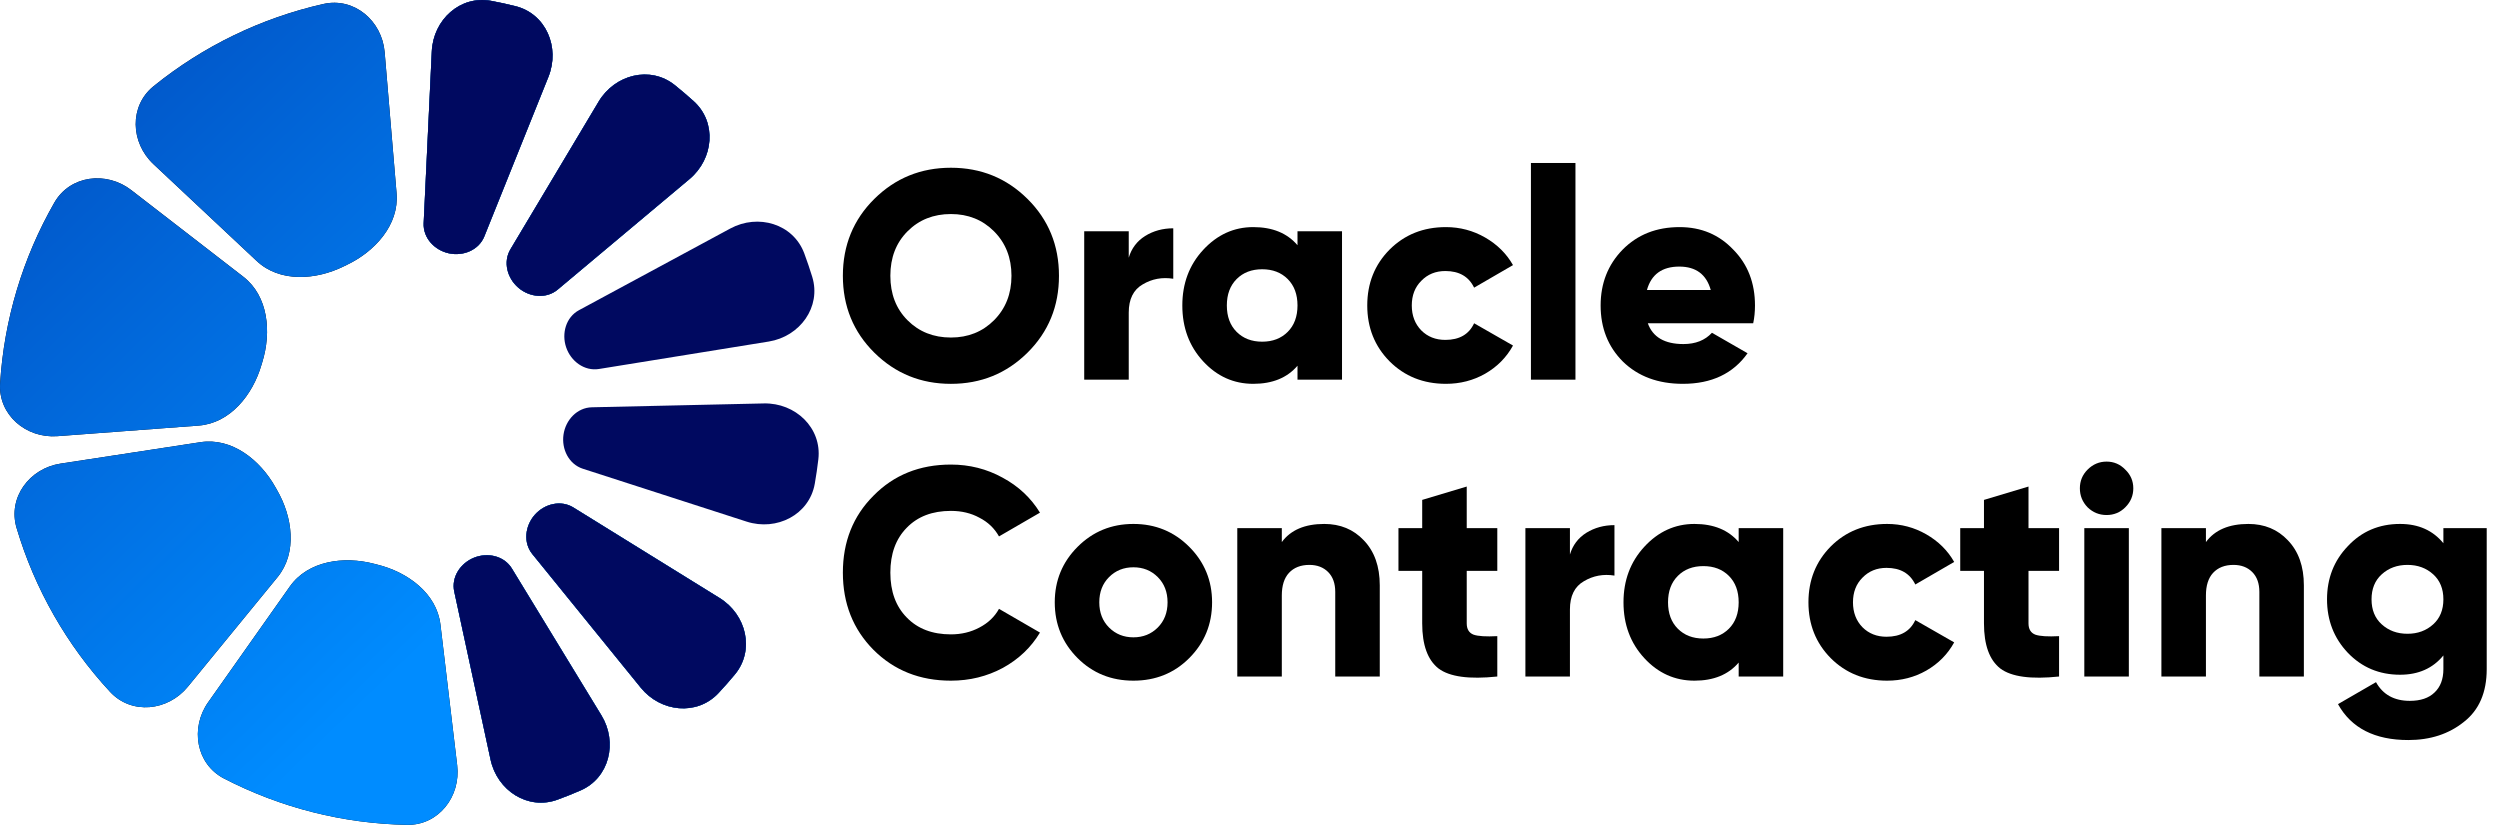 <svg xmlns="http://www.w3.org/2000/svg" xmlns:xlink="http://www.w3.org/1999/xlink" xmlns:serif="http://www.serif.com/" width="100%" height="100%" viewBox="0 0 175 58" xml:space="preserve" style="fill-rule:evenodd;clip-rule:evenodd;stroke-linejoin:round;stroke-miterlimit:2;"> <g transform="matrix(1,0,0,1,-40.96,-19.845)"> <path d="M91.333,61.706C93.211,62.868 93.811,65.356 92.402,67.057C92.033,67.503 91.65,67.937 91.255,68.36C89.746,69.974 87.203,69.696 85.811,67.981L78.224,58.632C77.573,57.83 77.71,56.661 78.392,55.885C79.075,55.109 80.218,54.825 81.096,55.368L91.333,61.706Z" style="fill-rule:nonzero;"></path> </g> <g transform="matrix(1,0,0,1,-40.96,-19.845)"> <path d="M91.333,61.706C93.211,62.868 93.811,65.356 92.402,67.057C92.033,67.503 91.65,67.937 91.255,68.36C89.746,69.974 87.203,69.696 85.811,67.981L78.224,58.632C77.573,57.83 77.71,56.661 78.392,55.885C79.075,55.109 80.218,54.825 81.096,55.368L91.333,61.706Z" style="fill:url(#_Linear1);fill-rule:nonzero;"></path> </g> <g transform="matrix(1,0,0,1,-40.96,-19.845)"> <path d="M91.333,61.706C93.211,62.868 93.811,65.356 92.402,67.057C92.033,67.503 91.65,67.937 91.255,68.36C89.746,69.974 87.203,69.696 85.811,67.981L78.224,58.632C77.573,57.83 77.71,56.661 78.392,55.885C79.075,55.109 80.218,54.825 81.096,55.368L91.333,61.706Z" style="fill:rgb(0,9,96);fill-rule:nonzero;"></path> </g> <g transform="matrix(1,0,0,1,-40.96,-19.845)"> <path d="M83.061,69.922C84.211,71.808 83.621,74.298 81.595,75.178C81.064,75.409 80.527,75.624 79.983,75.823C77.908,76.581 75.765,75.183 75.299,73.023L72.756,61.255C72.538,60.245 73.189,59.264 74.148,58.881C75.108,58.497 76.256,58.76 76.793,59.642L83.061,69.922Z" style="fill-rule:nonzero;"></path> </g> <g transform="matrix(1,0,0,1,-40.96,-19.845)"> <path d="M83.061,69.922C84.211,71.808 83.621,74.298 81.595,75.178C81.064,75.409 80.527,75.624 79.983,75.823C77.908,76.581 75.765,75.183 75.299,73.023L72.756,61.255C72.538,60.245 73.189,59.264 74.148,58.881C75.108,58.497 76.256,58.76 76.793,59.642L83.061,69.922Z" style="fill:url(#_Linear2);fill-rule:nonzero;"></path> </g> <g transform="matrix(1,0,0,1,-40.96,-19.845)"> <path d="M83.061,69.922C84.211,71.808 83.621,74.298 81.595,75.178C81.064,75.409 80.527,75.624 79.983,75.823C77.908,76.581 75.765,75.183 75.299,73.023L72.756,61.255C72.538,60.245 73.189,59.264 74.148,58.881C75.108,58.497 76.256,58.76 76.793,59.642L83.061,69.922Z" style="fill:rgb(0,9,96);fill-rule:nonzero;"></path> </g> <g transform="matrix(1,0,0,1,-40.96,-19.845)"> <path d="M51.701,31.335C50.09,29.823 49.994,27.267 51.712,25.878C55.181,23.074 59.249,21.105 63.599,20.123C65.754,19.637 67.7,21.298 67.887,23.5L68.721,33.375C68.907,35.576 67.213,37.451 65.217,38.396C65.158,38.424 65.1,38.452 65.042,38.481C63.062,39.461 60.541,39.627 58.929,38.115L51.701,31.335Z" style="fill-rule:nonzero;"></path> </g> <g transform="matrix(1,0,0,1,-40.96,-19.845)"> <path d="M51.701,31.335C50.09,29.823 49.994,27.267 51.712,25.878C55.181,23.074 59.249,21.105 63.599,20.123C65.754,19.637 67.7,21.298 67.887,23.5L68.721,33.375C68.907,35.576 67.213,37.451 65.217,38.396C65.158,38.424 65.1,38.452 65.042,38.481C63.062,39.461 60.541,39.627 58.929,38.115L51.701,31.335Z" style="fill:url(#_Linear3);fill-rule:nonzero;"></path> </g> <g transform="matrix(1,0,0,1,-40.96,-19.845)"> <path d="M44.981,50.377C42.778,50.542 40.829,48.884 40.967,46.68C41.246,42.228 42.546,37.899 44.764,34.03C45.863,32.114 48.403,31.803 50.151,33.154L57.991,39.216C59.739,40.567 59.975,43.083 59.321,45.193C59.302,45.255 59.283,45.317 59.265,45.379C58.649,47.501 57.066,49.471 54.863,49.636L44.981,50.377Z" style="fill-rule:nonzero;"></path> </g> <g transform="matrix(1,0,0,1,-40.96,-19.845)"> <path d="M44.981,50.377C42.778,50.542 40.829,48.884 40.967,46.68C41.246,42.228 42.546,37.899 44.764,34.03C45.863,32.114 48.403,31.803 50.151,33.154L57.991,39.216C59.739,40.567 59.975,43.083 59.321,45.193C59.302,45.255 59.283,45.317 59.265,45.379C58.649,47.501 57.066,49.471 54.863,49.636L44.981,50.377Z" style="fill:url(#_Linear4);fill-rule:nonzero;"></path> </g> <g transform="matrix(1,0,0,1,-40.96,-19.845)"> <path d="M54.109,67.916C52.71,69.626 50.166,69.894 48.664,68.274C45.632,65.003 43.393,61.077 42.12,56.802C41.49,54.685 43.016,52.631 45.199,52.297L54.996,50.797C57.179,50.463 59.164,52.027 60.242,53.955C60.274,54.012 60.306,54.068 60.338,54.124C61.449,56.033 61.785,58.537 60.386,60.247L54.109,67.916Z" style="fill-rule:nonzero;"></path> </g> <g transform="matrix(1,0,0,1,-40.96,-19.845)"> <path d="M54.109,67.916C52.71,69.626 50.166,69.894 48.664,68.274C45.632,65.003 43.393,61.077 42.12,56.802C41.49,54.685 43.016,52.631 45.199,52.297L54.996,50.797C57.179,50.463 59.164,52.027 60.242,53.955C60.274,54.012 60.306,54.068 60.338,54.124C61.449,56.033 61.785,58.537 60.386,60.247L54.109,67.916Z" style="fill:url(#_Linear5);fill-rule:nonzero;"></path> </g> <g transform="matrix(1,0,0,1,-40.96,-19.845)"> <path d="M72.964,73.414C73.225,75.608 71.653,77.627 69.445,77.585C64.985,77.5 60.604,76.39 56.642,74.342C54.68,73.327 54.259,70.804 55.533,68.999L61.247,60.902C62.521,59.097 65.024,58.752 67.161,59.313C67.224,59.329 67.286,59.345 67.349,59.361C69.495,59.884 71.532,61.379 71.793,63.573L72.964,73.414Z" style="fill-rule:nonzero;"></path> </g> <g transform="matrix(1,0,0,1,-40.96,-19.845)"> <path d="M72.964,73.414C73.225,75.608 71.653,77.627 69.445,77.585C64.985,77.5 60.604,76.39 56.642,74.342C54.68,73.327 54.259,70.804 55.533,68.999L61.247,60.902C62.521,59.097 65.024,58.752 67.161,59.313C67.224,59.329 67.286,59.345 67.349,59.361C69.495,59.884 71.532,61.379 71.793,63.573L72.964,73.414Z" style="fill:url(#_Linear6);fill-rule:nonzero;"></path> </g> <g transform="matrix(1,0,0,1,-40.96,-19.845)"> <path d="M71.185,23.438C71.289,21.231 73.172,19.499 75.344,19.905C75.913,20.011 76.478,20.134 77.04,20.275C79.184,20.809 80.175,23.168 79.352,25.218L74.864,36.39C74.479,37.349 73.39,37.797 72.381,37.577C71.371,37.357 70.567,36.496 70.616,35.464L71.185,23.438Z" style="fill-rule:nonzero;"></path> </g> <g transform="matrix(1,0,0,1,-40.96,-19.845)"> <path d="M71.185,23.438C71.289,21.231 73.172,19.499 75.344,19.905C75.913,20.011 76.478,20.134 77.04,20.275C79.184,20.809 80.175,23.168 79.352,25.218L74.864,36.39C74.479,37.349 73.39,37.797 72.381,37.577C71.371,37.357 70.567,36.496 70.616,35.464L71.185,23.438Z" style="fill:url(#_Linear7);fill-rule:nonzero;"></path> </g> <g transform="matrix(1,0,0,1,-40.96,-19.845)"> <path d="M71.185,23.438C71.289,21.231 73.172,19.499 75.344,19.905C75.913,20.011 76.478,20.134 77.04,20.275C79.184,20.809 80.175,23.168 79.352,25.218L74.864,36.39C74.479,37.349 73.39,37.797 72.381,37.577C71.371,37.357 70.567,36.496 70.616,35.464L71.185,23.438Z" style="fill:rgb(0,9,96);fill-rule:nonzero;"></path> </g> <g transform="matrix(1,0,0,1,-40.96,-19.845)"> <path d="M82.864,26.959C83.997,25.062 86.474,24.423 88.198,25.804C88.649,26.167 89.09,26.542 89.519,26.93C91.157,28.413 90.919,30.96 89.226,32.38L80,40.115C79.209,40.779 78.037,40.661 77.251,39.99C76.464,39.32 76.161,38.182 76.691,37.295L82.864,26.959Z" style="fill-rule:nonzero;"></path> </g> <g transform="matrix(1,0,0,1,-40.96,-19.845)"> <path d="M82.864,26.959C83.997,25.062 86.474,24.423 88.198,25.804C88.649,26.167 89.09,26.542 89.519,26.93C91.157,28.413 90.919,30.96 89.226,32.38L80,40.115C79.209,40.779 78.037,40.661 77.251,39.99C76.464,39.32 76.161,38.182 76.691,37.295L82.864,26.959Z" style="fill:url(#_Linear8);fill-rule:nonzero;"></path> </g> <g transform="matrix(1,0,0,1,-40.96,-19.845)"> <path d="M82.864,26.959C83.997,25.062 86.474,24.423 88.198,25.804C88.649,26.167 89.09,26.542 89.519,26.93C91.157,28.413 90.919,30.96 89.226,32.38L80,40.115C79.209,40.779 78.037,40.661 77.251,39.99C76.464,39.32 76.161,38.182 76.691,37.295L82.864,26.959Z" style="fill:rgb(0,9,96);fill-rule:nonzero;"></path> </g> <g transform="matrix(0.859,0.512,-0.512,0.859,-6.253,-49.59)"> <path d="M82.864,26.959C83.997,25.062 86.474,24.423 88.198,25.804C88.649,26.167 89.09,26.542 89.519,26.93C91.157,28.413 90.919,30.96 89.226,32.38L80,40.115C79.209,40.779 78.037,40.661 77.251,39.99C76.464,39.32 76.161,38.182 76.691,37.295L82.864,26.959Z" style="fill:rgb(0,9,96);fill-rule:nonzero;"></path> </g> <g transform="matrix(0.532,0.847,-0.847,0.532,32.22,-56.288)"> <path d="M82.864,26.959C83.997,25.062 86.474,24.423 88.198,25.804C88.649,26.167 89.09,26.542 89.519,26.93C91.157,28.413 90.919,30.96 89.226,32.38L80,40.115C79.209,40.779 78.037,40.661 77.251,39.99C76.464,39.32 76.161,38.182 76.691,37.295L82.864,26.959Z" style="fill:rgb(0,9,96);fill-rule:nonzero;"></path> </g> <g transform="matrix(1,0,0,1,-40.96,-19.845)"> <path d="M211.997,57.872L211.997,56.812L215.03,56.812L215.03,66.682C215.03,68.316 214.497,69.549 213.43,70.38C212.378,71.225 211.082,71.648 209.545,71.648C207.19,71.648 205.548,70.81 204.62,69.134L207.28,67.596C207.765,68.469 208.554,68.905 209.649,68.905C210.397,68.905 210.972,68.711 211.373,68.323C211.789,67.935 211.997,67.388 211.997,66.682L211.997,65.726C211.263,66.626 210.251,67.076 208.963,67.076C207.509,67.076 206.29,66.564 205.306,65.539C204.336,64.514 203.852,63.267 203.852,61.799C203.852,60.33 204.336,59.091 205.306,58.079C206.276,57.041 207.495,56.521 208.963,56.521C210.251,56.521 211.263,56.971 211.997,57.872ZM207.675,63.544C208.16,63.987 208.762,64.209 209.483,64.209C210.203,64.209 210.805,63.987 211.29,63.544C211.761,63.115 211.997,62.533 211.997,61.799C211.997,61.065 211.761,60.483 211.29,60.053C210.805,59.61 210.203,59.388 209.483,59.388C208.762,59.388 208.16,59.61 207.675,60.053C207.204,60.483 206.968,61.065 206.968,61.799C206.968,62.533 207.204,63.115 207.675,63.544Z" style="fill-rule:nonzero;"></path> </g> <g transform="matrix(1,0,0,1,-40.96,-19.845)"> <path d="M198.346,56.521C199.468,56.521 200.389,56.902 201.109,57.664C201.857,58.44 202.231,59.492 202.231,60.822L202.231,67.201L199.115,67.201L199.115,61.279C199.115,60.684 198.948,60.219 198.616,59.887C198.284,59.555 197.847,59.388 197.307,59.388C196.697,59.388 196.22,59.575 195.873,59.949C195.541,60.31 195.375,60.836 195.375,61.529L195.375,67.201L192.258,67.201L192.258,56.812L195.375,56.812L195.375,57.789C195.998,56.944 196.988,56.521 198.346,56.521Z" style="fill-rule:nonzero;"></path> </g> <g transform="matrix(1,0,0,1,-40.96,-19.845)"> <path d="M189.73,55.357C189.37,55.717 188.933,55.897 188.421,55.897C187.908,55.897 187.465,55.717 187.091,55.357C186.731,54.983 186.551,54.54 186.551,54.027C186.551,53.515 186.731,53.078 187.091,52.718C187.465,52.344 187.908,52.157 188.421,52.157C188.933,52.157 189.37,52.344 189.73,52.718C190.104,53.078 190.291,53.515 190.291,54.027C190.291,54.54 190.104,54.983 189.73,55.357ZM189.979,67.201L186.862,67.201L186.862,56.812L189.979,56.812L189.979,67.201Z" style="fill-rule:nonzero;"></path> </g> <g transform="matrix(1,0,0,1,-40.96,-19.845)"> <path d="M185.095,56.812L185.095,59.804L182.955,59.804L182.955,63.482C182.955,63.883 183.114,64.147 183.433,64.271C183.751,64.382 184.305,64.417 185.095,64.375L185.095,67.201C183.128,67.409 181.757,67.222 180.981,66.64C180.219,66.044 179.838,64.992 179.838,63.482L179.838,59.804L178.176,59.804L178.176,56.812L179.838,56.812L179.838,54.838L182.955,53.903L182.955,56.812L185.095,56.812Z" style="fill-rule:nonzero;"></path> </g> <g transform="matrix(1,0,0,1,-40.96,-19.845)"> <path d="M173.057,67.492C171.478,67.492 170.162,66.966 169.109,65.913C168.07,64.86 167.551,63.558 167.551,62.007C167.551,60.455 168.07,59.153 169.109,58.1C170.162,57.047 171.478,56.521 173.057,56.521C174.041,56.521 174.955,56.763 175.8,57.248C176.645,57.733 177.296,58.377 177.753,59.181L175.031,60.76C174.657,59.984 173.985,59.596 173.016,59.596C172.337,59.596 171.776,59.825 171.332,60.282C170.889,60.725 170.668,61.3 170.668,62.007C170.668,62.713 170.889,63.295 171.332,63.752C171.776,64.195 172.337,64.417 173.016,64.417C173.999,64.417 174.671,64.029 175.031,63.253L177.753,64.812C177.296,65.643 176.645,66.301 175.8,66.786C174.969,67.257 174.054,67.492 173.057,67.492Z" style="fill-rule:nonzero;"></path> </g> <g transform="matrix(1,0,0,1,-40.96,-19.845)"> <path d="M162.667,57.789L162.667,56.812L165.784,56.812L165.784,67.201L162.667,67.201L162.667,66.225C161.947,67.07 160.915,67.492 159.572,67.492C158.2,67.492 157.03,66.966 156.06,65.913C155.09,64.86 154.605,63.558 154.605,62.007C154.605,60.469 155.09,59.174 156.06,58.121C157.043,57.054 158.214,56.521 159.572,56.521C160.915,56.521 161.947,56.944 162.667,57.789ZM157.722,62.007C157.722,62.782 157.951,63.399 158.408,63.856C158.865,64.313 159.461,64.542 160.195,64.542C160.929,64.542 161.525,64.313 161.982,63.856C162.439,63.399 162.667,62.782 162.667,62.007C162.667,61.231 162.439,60.614 161.982,60.157C161.525,59.7 160.929,59.472 160.195,59.472C159.461,59.472 158.865,59.7 158.408,60.157C157.951,60.614 157.722,61.231 157.722,62.007Z" style="fill-rule:nonzero;"></path> </g> <g transform="matrix(1,0,0,1,-40.96,-19.845)"> <path d="M150.855,56.812L150.855,58.661C151.049,58.01 151.43,57.504 151.998,57.144C152.58,56.784 153.238,56.604 153.972,56.604L153.972,60.136C153.196,60.012 152.483,60.143 151.832,60.531C151.181,60.905 150.855,61.563 150.855,62.505L150.855,67.201L147.738,67.201L147.738,56.812L150.855,56.812Z" style="fill-rule:nonzero;"></path> </g> <g transform="matrix(1,0,0,1,-40.96,-19.845)"> <path d="M145.771,56.812L145.771,59.804L143.631,59.804L143.631,63.482C143.631,63.883 143.79,64.147 144.108,64.271C144.427,64.382 144.981,64.417 145.771,64.375L145.771,67.201C143.804,67.409 142.432,67.222 141.657,66.64C140.895,66.044 140.514,64.992 140.514,63.482L140.514,59.804L138.852,59.804L138.852,56.812L140.514,56.812L140.514,54.838L143.631,53.903L143.631,56.812L145.771,56.812Z" style="fill-rule:nonzero;"></path> </g> <g transform="matrix(1,0,0,1,-40.96,-19.845)"> <path d="M133.658,56.521C134.78,56.521 135.702,56.902 136.422,57.664C137.17,58.44 137.544,59.492 137.544,60.822L137.544,67.201L134.427,67.201L134.427,61.279C134.427,60.684 134.261,60.219 133.929,59.887C133.596,59.555 133.16,59.388 132.619,59.388C132.01,59.388 131.532,59.575 131.186,59.949C130.853,60.31 130.687,60.836 130.687,61.529L130.687,67.201L127.57,67.201L127.57,56.812L130.687,56.812L130.687,57.789C131.31,56.944 132.301,56.521 133.658,56.521Z" style="fill-rule:nonzero;"></path> </g> <g transform="matrix(1,0,0,1,-40.96,-19.845)"> <path d="M124.206,65.913C123.153,66.966 121.851,67.492 120.299,67.492C118.748,67.492 117.446,66.966 116.393,65.913C115.326,64.846 114.793,63.544 114.793,62.007C114.793,60.483 115.326,59.188 116.393,58.121C117.46,57.054 118.762,56.521 120.299,56.521C121.837,56.521 123.139,57.054 124.206,58.121C125.272,59.188 125.806,60.483 125.806,62.007C125.806,63.544 125.272,64.846 124.206,65.913ZM117.91,62.007C117.91,62.727 118.138,63.316 118.595,63.773C119.053,64.23 119.62,64.458 120.299,64.458C120.978,64.458 121.546,64.23 122.003,63.773C122.46,63.316 122.689,62.727 122.689,62.007C122.689,61.286 122.46,60.698 122.003,60.24C121.546,59.783 120.978,59.555 120.299,59.555C119.62,59.555 119.053,59.783 118.595,60.24C118.138,60.698 117.91,61.286 117.91,62.007Z" style="fill-rule:nonzero;"></path> </g> <g transform="matrix(1,0,0,1,-40.96,-19.845)"> <path d="M107.524,67.492C105.349,67.492 103.542,66.772 102.101,65.331C100.674,63.89 99.961,62.09 99.961,59.929C99.961,57.768 100.674,55.974 102.101,54.547C103.528,53.093 105.336,52.365 107.524,52.365C108.826,52.365 110.032,52.67 111.14,53.28C112.248,53.875 113.121,54.692 113.758,55.731L110.89,57.394C110.572,56.826 110.115,56.389 109.519,56.085C108.937,55.766 108.272,55.607 107.524,55.607C106.222,55.607 105.19,56.002 104.428,56.791C103.666,57.567 103.285,58.613 103.285,59.929C103.285,61.245 103.666,62.29 104.428,63.066C105.19,63.856 106.222,64.251 107.524,64.251C108.258,64.251 108.923,64.091 109.519,63.773C110.129,63.454 110.586,63.018 110.89,62.464L113.758,64.126C113.134,65.165 112.269,65.989 111.16,66.598C110.052,67.194 108.84,67.492 107.524,67.492Z" style="fill-rule:nonzero;"></path> </g> <g transform="matrix(1,0,0,1,-40.96,-19.845)"> <path d="M163.684,42.474L156.308,42.474C156.654,43.444 157.485,43.929 158.801,43.929C159.646,43.929 160.311,43.666 160.796,43.139L163.289,44.573C162.278,46 160.768,46.713 158.76,46.713C157.028,46.713 155.629,46.194 154.562,45.155C153.523,44.116 153.004,42.807 153.004,41.228C153.004,39.676 153.516,38.374 154.542,37.321C155.58,36.269 156.91,35.742 158.531,35.742C160.041,35.742 161.294,36.269 162.292,37.321C163.303,38.346 163.809,39.649 163.809,41.228C163.809,41.671 163.767,42.087 163.684,42.474ZM156.245,40.147L160.713,40.147C160.408,39.053 159.674,38.506 158.51,38.506C157.305,38.506 156.55,39.053 156.245,40.147Z" style="fill-rule:nonzero;"></path> </g> <g transform="matrix(1,0,0,1,-40.96,-19.845)"> <rect x="148.125" y="31.254" width="3.117" height="15.168" style="fill-rule:nonzero;"></rect> </g> <g transform="matrix(1,0,0,1,-40.96,-19.845)"> <path d="M142.174,46.713C140.595,46.713 139.279,46.187 138.226,45.134C137.187,44.081 136.668,42.779 136.668,41.228C136.668,39.676 137.187,38.374 138.226,37.321C139.279,36.269 140.595,35.742 142.174,35.742C143.158,35.742 144.072,35.985 144.917,36.469C145.762,36.954 146.413,37.598 146.87,38.402L144.148,39.981C143.774,39.205 143.102,38.817 142.133,38.817C141.454,38.817 140.893,39.046 140.45,39.503C140.006,39.946 139.785,40.521 139.785,41.228C139.785,41.934 140.006,42.516 140.45,42.973C140.893,43.416 141.454,43.638 142.133,43.638C143.116,43.638 143.788,43.25 144.148,42.474L146.87,44.033C146.413,44.864 145.762,45.522 144.917,46.007C144.086,46.478 143.172,46.713 142.174,46.713Z" style="fill-rule:nonzero;"></path> </g> <g transform="matrix(1,0,0,1,-40.96,-19.845)"> <path d="M131.785,37.01L131.785,36.033L134.901,36.033L134.901,46.422L131.785,46.422L131.785,45.446C131.064,46.291 130.032,46.713 128.689,46.713C127.317,46.713 126.147,46.187 125.177,45.134C124.207,44.081 123.723,42.779 123.723,41.228C123.723,39.69 124.207,38.395 125.177,37.342C126.161,36.276 127.331,35.742 128.689,35.742C130.032,35.742 131.064,36.165 131.785,37.01ZM126.839,41.228C126.839,42.003 127.068,42.62 127.525,43.077C127.982,43.534 128.578,43.763 129.312,43.763C130.046,43.763 130.642,43.534 131.099,43.077C131.556,42.62 131.785,42.003 131.785,41.228C131.785,40.452 131.556,39.836 131.099,39.378C130.642,38.921 130.046,38.693 129.312,38.693C128.578,38.693 127.982,38.921 127.525,39.378C127.068,39.836 126.839,40.452 126.839,41.228Z" style="fill-rule:nonzero;"></path> </g> <g transform="matrix(1,0,0,1,-40.96,-19.845)"> <path d="M119.972,36.033L119.972,37.883C120.166,37.232 120.547,36.726 121.115,36.366C121.697,36.006 122.355,35.826 123.089,35.826L123.089,39.358C122.313,39.233 121.6,39.365 120.949,39.753C120.298,40.127 119.972,40.785 119.972,41.727L119.972,46.423L116.855,46.423L116.855,36.033L119.972,36.033Z" style="fill-rule:nonzero;"></path> </g> <g transform="matrix(1,0,0,1,-40.96,-19.845)"> <path d="M112.885,44.532C111.417,45.986 109.63,46.714 107.524,46.714C105.419,46.714 103.632,45.986 102.163,44.532C100.695,43.077 99.961,41.283 99.961,39.15C99.961,37.017 100.695,35.223 102.163,33.769C103.632,32.314 105.419,31.587 107.524,31.587C109.63,31.587 111.417,32.314 112.885,33.769C114.353,35.223 115.088,37.017 115.088,39.15C115.088,41.283 114.353,43.077 112.885,44.532ZM103.285,39.15C103.285,40.425 103.687,41.464 104.491,42.267C105.294,43.07 106.305,43.472 107.524,43.472C108.729,43.472 109.734,43.07 110.537,42.267C111.354,41.45 111.763,40.411 111.763,39.15C111.763,37.89 111.354,36.851 110.537,36.033C109.734,35.23 108.729,34.828 107.524,34.828C106.305,34.828 105.294,35.23 104.491,36.033C103.687,36.837 103.285,37.876 103.285,39.15Z" style="fill-rule:nonzero;"></path> </g> <defs> <linearGradient id="_Linear1" x1="0" y1="0" x2="1" y2="0" gradientUnits="userSpaceOnUse" gradientTransform="matrix(71.642,74.342,-74.342,71.642,8.146,-17.91)"><stop offset="0" style="stop-color:rgb(3,15,128);stop-opacity:1"></stop><stop offset="1" style="stop-color:rgb(0,140,255);stop-opacity:1"></stop></linearGradient> <linearGradient id="_Linear2" x1="0" y1="0" x2="1" y2="0" gradientUnits="userSpaceOnUse" gradientTransform="matrix(71.642,74.342,-74.342,71.642,8.146,-17.91)"><stop offset="0" style="stop-color:rgb(3,15,128);stop-opacity:1"></stop><stop offset="1" style="stop-color:rgb(0,140,255);stop-opacity:1"></stop></linearGradient> <linearGradient id="_Linear3" x1="0" y1="0" x2="1" y2="0" gradientUnits="userSpaceOnUse" gradientTransform="matrix(71.792,74.197,-74.197,71.792,8.012,-17.784)"><stop offset="0" style="stop-color:rgb(3,15,128);stop-opacity:1"></stop><stop offset="1" style="stop-color:rgb(0,140,255);stop-opacity:1"></stop></linearGradient> <linearGradient id="_Linear4" x1="0" y1="0" x2="1" y2="0" gradientUnits="userSpaceOnUse" gradientTransform="matrix(71.792,74.197,-74.197,71.792,8.012,-17.784)"><stop offset="0" style="stop-color:rgb(3,15,128);stop-opacity:1"></stop><stop offset="1" style="stop-color:rgb(0,140,255);stop-opacity:1"></stop></linearGradient> <linearGradient id="_Linear5" x1="0" y1="0" x2="1" y2="0" gradientUnits="userSpaceOnUse" gradientTransform="matrix(71.792,74.197,-74.197,71.792,8.012,-17.784)"><stop offset="0" style="stop-color:rgb(3,15,128);stop-opacity:1"></stop><stop offset="1" style="stop-color:rgb(0,140,255);stop-opacity:1"></stop></linearGradient> <linearGradient id="_Linear6" x1="0" y1="0" x2="1" y2="0" gradientUnits="userSpaceOnUse" gradientTransform="matrix(71.792,74.197,-74.197,71.792,8.012,-17.784)"><stop offset="0" style="stop-color:rgb(3,15,128);stop-opacity:1"></stop><stop offset="1" style="stop-color:rgb(0,140,255);stop-opacity:1"></stop></linearGradient> <linearGradient id="_Linear7" x1="0" y1="0" x2="1" y2="0" gradientUnits="userSpaceOnUse" gradientTransform="matrix(71.642,74.342,-74.342,71.642,8.146,-17.91)"><stop offset="0" style="stop-color:rgb(3,15,128);stop-opacity:1"></stop><stop offset="1" style="stop-color:rgb(0,140,255);stop-opacity:1"></stop></linearGradient> <linearGradient id="_Linear8" x1="0" y1="0" x2="1" y2="0" gradientUnits="userSpaceOnUse" gradientTransform="matrix(71.642,74.342,-74.342,71.642,8.146,-17.91)"><stop offset="0" style="stop-color:rgb(3,15,128);stop-opacity:1"></stop><stop offset="1" style="stop-color:rgb(0,140,255);stop-opacity:1"></stop></linearGradient> </defs> </svg>